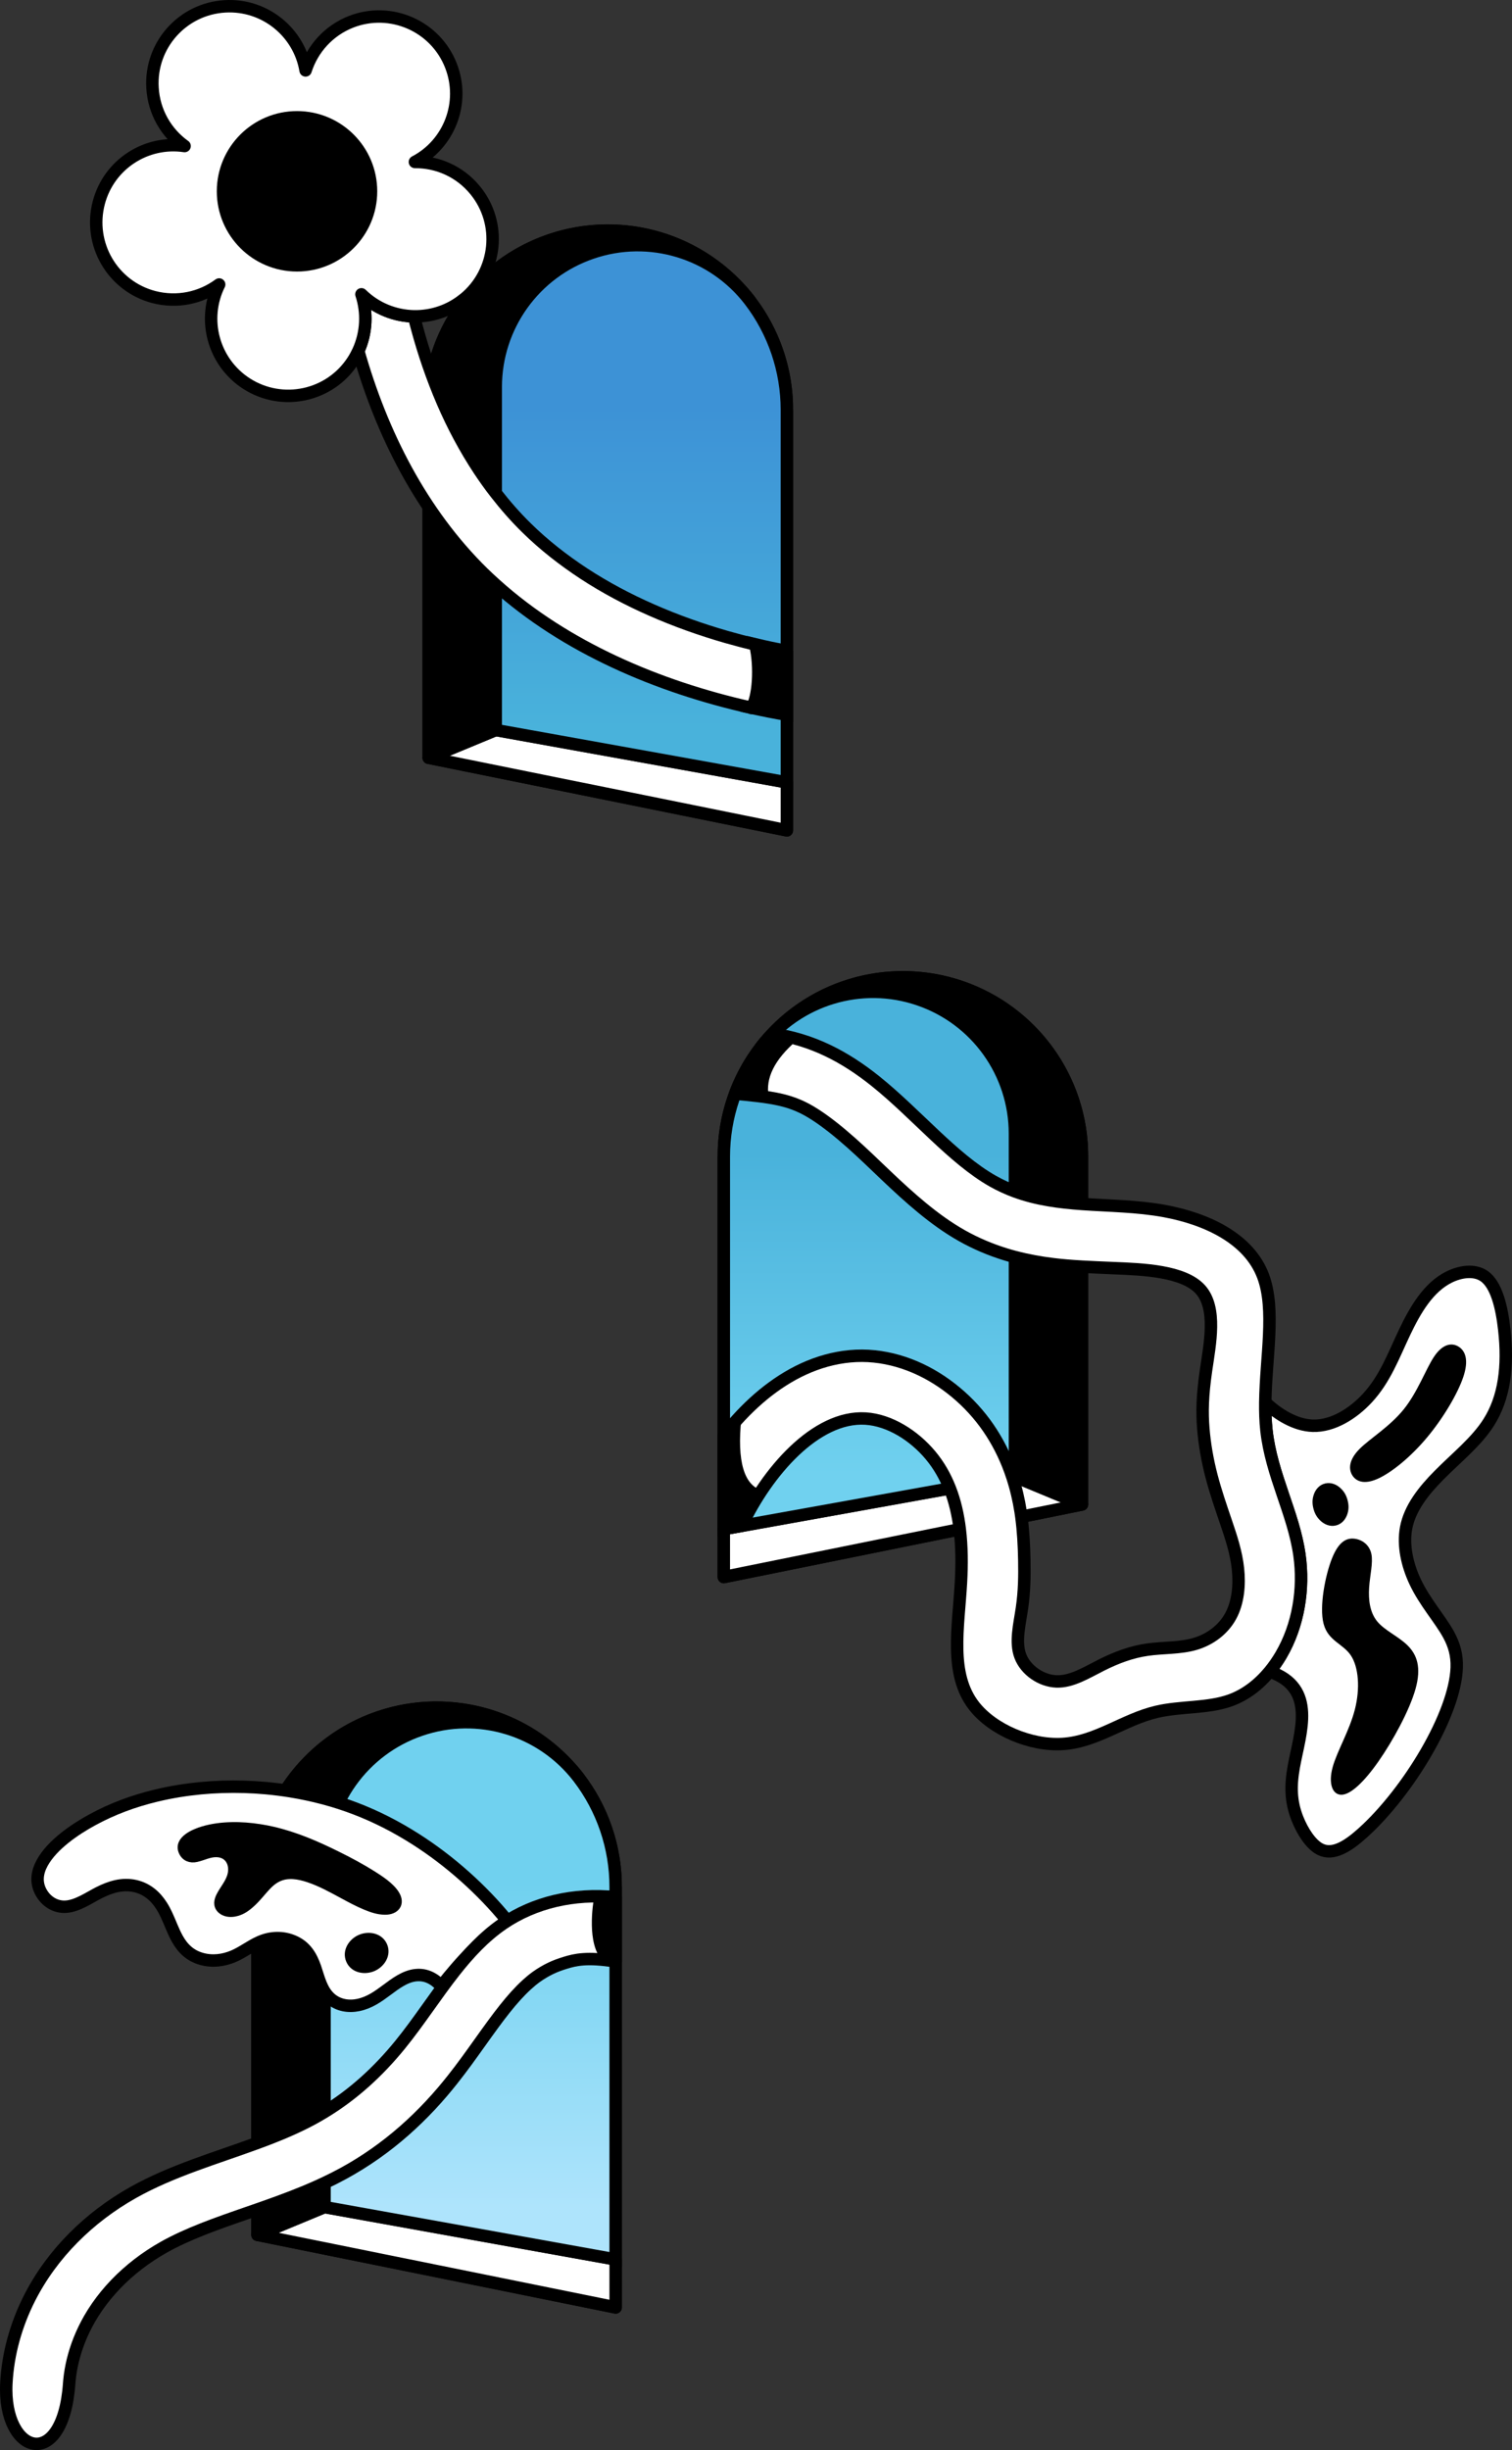 <?xml version="1.0" encoding="UTF-8"?>
<svg id="b" data-name="Layer 2" xmlns="http://www.w3.org/2000/svg" xmlns:xlink="http://www.w3.org/1999/xlink" viewBox="0 0 1215.803 1969.673">
  <rect x="0" y="0" width="1215.803" height="1969.673" fill="#333333" stroke="none"/>
  <defs>
    <style>
      .v, .w, .x, .y, .z, .aa, .ab, .ac {
        stroke-linecap: round;
        stroke-linejoin: round;
      }

      .v, .w, .x, .y, .z, .aa, .ab, .ac, .ad, .ae, .af, .ag {
        stroke: #000;
      }

      .v, .z, .aa, .ad, .ae, .af, .ag {
        stroke-width: 10px;
      }

      .w {
        stroke-width: 7px;
      }

      .x {
        stroke-width: 4px;
      }

      .y {
        stroke-width: 5px;
      }

      .z {
        fill: none;
      }

      .aa {
        fill: #fff;
      }

      .ab {
        stroke-width: 2px;
      }

      .ad {
        fill: url(#o);
      }

      .ad, .ae, .af, .ag {
        stroke-miterlimit: 10;
      }

      .ae {
        fill: url(#u);
      }

      .af {
        fill: url(#h);
      }
    </style>
    <linearGradient id="h" x1="515.681" y1="-162.918" x2="515.681" y2="269" gradientTransform="translate(0 360)" gradientUnits="userSpaceOnUse">
      <stop offset=".3" stop-color="#3d92d6"/>
      <stop offset=".9" stop-color="#49b2db"/>
    </linearGradient>
    <linearGradient id="o" x1="372.89" y1="437.356" x2="372.89" y2="869.275" gradientTransform="translate(1071.966 360) rotate(-180) scale(1 -1)" gradientUnits="userSpaceOnUse">
      <stop offset=".3" stop-color="#49b2db"/>
      <stop offset=".9" stop-color="#70d1ef"/>
    </linearGradient>
    <linearGradient id="u" x1="377.997" y1="1024.515" x2="377.997" y2="1456.434" gradientTransform="translate(0 360)" gradientUnits="userSpaceOnUse">
      <stop offset=".3" stop-color="#70d1ef"/>
      <stop offset=".901" stop-color="#aee4fc"/>
    </linearGradient>
  </defs>
  <g id="c" data-name="window 1">
    <g>
      <g id="d" data-name="outline">
        <path class="z" d="M632.731,329.4c0-79.5-64.5-144-144-144s-144,64.5-144,144v279.8c96,19.5,192,38.9,288,58.4v-338.2Z"/>
      </g>
      <g id="e" data-name="white">
        <polygon class="aa" points="632.731 628.9 632.731 667.5 344.731 609.2 398.531 586.8 632.731 628.9"/>
      </g>
      <g id="f" data-name="black">
        <path class="v" d="M344.731,329.4v279.8c18-7.4,35.9-14.9,53.9-22.3v-275.8c0-48.8,31.1-92.2,77.3-107.9,46.2-15.7,97.3-.2,127,38.4-37.6-48.9-102.1-68.4-160.5-48.6s-97.7,74.7-97.7,136.3h0v.1Z"/>
      </g>
      <g id="g" data-name="inner blue">
        <path class="af" d="M632.731,329.4c0-31.7-10.5-62.6-29.8-87.8-29.7-38.7-80.8-54.2-127-38.4-46.2,15.7-77.3,59.1-77.3,107.9v275.8c78,14,156.1,28.1,234.1,42.1v-299.5h0v-.1Z"/>
      </g>
      <g id="i" data-name="flower">
        <path class="ag" d="M632.731,523.4v51.2c-9.5-1.6-19-3.5-28.5-5.6,5.8-7.4,7.5-33.6,3.2-51,8.4,2,16.9,3.8,25.3,5.4h0Z"/>
        <path class="aa" d="M604.231,569c-75.3-16.8-149.8-48.7-205.6-98.9-3.6-3.2-7.1-6.5-10.5-9.8-49-48.2-81.3-111.8-100-178.1,6.7-14.6,7.3-30.9,2.5-45.5,11.6,11.4,26.9,17.4,42.3,17.7.7,2.9,1.4,5.8,2.2,8.6,5.5,20.5,12.4,40.7,20.8,60.2,8.2,19,18,37.4,29.4,54.7,4.2,6.3,8.5,12.4,13.2,18.4,7.7,9.9,15.9,19.3,24.9,28.1,14,13.8,29.6,25.9,46,36.7,17.3,11.3,35.6,21,54.5,29.3,19.5,8.6,39.8,15.8,60.3,21.7,7.7,2.2,15.4,4.2,23.1,6.1,4.3,17.4,2.6,43.6-3.2,51v-.2h.1Z"/>
        <path class="aa" d="M373.231,240.3c-11.8,9.7-26.1,14.2-40.3,14-15.4-.3-30.7-6.3-42.3-17.7,4.8,14.6,4.2,30.9-2.5,45.5-1.2,2.6-2.6,5.2-4.2,7.7-18.5,28.8-56.9,37.1-85.7,18.6-26.8-17.3-35.9-51.8-22-79.7-14.6,10.8-33.7,15-52.6,10.1-33.1-8.7-52.9-42.6-44.2-75.8,8.1-30.9,38.1-50.2,69-45.6-14.7-10.5-24.7-27.4-25.8-46.9-2-34.2,24.2-63.5,58.4-65.4,31.9-1.8,59.5,20.8,64.7,51.5,5.5-17.3,18.5-32,36.6-39.1,31.9-12.4,67.9,3.4,80.3,35.3,11.6,29.8-1.4,63-29,77.4,18.1-.1,36.1,7.6,48.5,22.8,21.7,26.5,17.7,65.6-8.8,87.3h-.1Z"/>
        <circle cx="238.831" cy="153.8" r="64.5"/>
      </g>
    </g>
  </g>
  <g id="j" data-name="window2">
    <g>
      <g id="k" data-name="outline">
        <path class="z" d="M582.026,929.675c0-79.5,64.5-144,144-144s144,64.5,144,144v279.8c-96,19.5-192,38.9-288,58.4v-338.2Z"/>
      </g>
      <g id="l" data-name="white">
        <polygon class="aa" points="582.026 1229.175 582.026 1267.775 870.026 1209.475 816.226 1187.075 582.026 1229.175"/>
      </g>
      <g id="m" data-name="black">
        <path class="v" d="M870.026,929.675v279.8c-18-7.4-35.9-14.9-53.9-22.3v-275.8c0-48.8-31.1-92.2-77.3-107.9-46.2-15.7-97.3-.2-127,38.4,37.6-48.9,102.1-68.4,160.5-48.6s97.7,74.7,97.7,136.3h0v.1Z"/>
      </g>
      <g id="n" data-name="inner blue">
        <path class="ad" d="M582.026,929.675c0-31.7,10.5-62.6,29.8-87.8,29.7-38.7,80.8-54.2,127-38.4,46.2,15.7,77.3,59.1,77.3,107.9v275.8c-78,14-156.1,28.1-234.1,42.1v-299.5h0v-.1Z"/>
      </g>
    </g>
    <g>
      <g>
        <path class="aa" d="M1196.943,1143.696c-9.94,15.56-25.68,27.96-39.87,42.3-12.26,12.39-23.37,26.25-26.41,42.29-2.66,14.07.89,29.83,7.29,43.37,7.87,16.65,20.07,29.94,26.94,42.59,4.55,8.37,6.77,16.46,6.45,26.29-1.19,37.44-39.11,100.14-75.5,132.91-12.06,10.86-23.95,18.43-34.29,13.18-7.53-3.82-14.24-14.44-18.21-24.38-5.54-13.86-5.76-26.41-3.02-41.74,4.87-27.36,19.16-63.57-19.46-76.72,3.4-4.12,6.47-8.56,9.2-13.2,14.02-23.92,18.69-53.26,14.83-80.51-4.77-33.73-22.59-64.26-26.55-100.24-.8-7.29-1.03-14.8-.94-22.41,10.3,9.77,24.23,18.34,38.24,18.76,16.16.49,32.42-9.87,43.83-22.2,14.35-15.51,21.02-34.13,30.07-53.14,8.46-17.75,18.99-35.84,35.48-44.11,9.27-4.64,20.41-6.18,28.12-1.04,10.31,6.88,14.48,25.72,16.43,43.06,3.33,29.67.15,54.93-12.63,74.94Z"/>
        <path class="ab" d="M1082.267,1217.458c-1.274,3.463-3.936,6.932-8.389,7.951-4.463,1.021-8.478-.907-11.256-3.445-3.02-2.768-4.619-5.826-5.559-9.546-.931-3.73-.956-7.14.425-10.927,1.264-3.461,3.927-6.922,8.389-7.951,4.453-1.019,8.469.917,11.246,3.446,3.032,2.774,4.629,5.825,5.56,9.554.939,3.72.966,7.139-.417,10.917Z"/>
        <path class="ab" d="M1137.263,1357.471c-4.768,17.015-17.928,41.226-29.646,57.985-11.717,16.749-21.991,26.046-28.69,26.38-6.688.334-9.81-8.296-6.375-20.903,3.446-12.616,13.448-29.208,17.839-46.271,4.392-17.073,3.173-34.617-3.332-44.376-6.505-9.759-18.296-11.734-21.795-25.147s1.284-38.277,6.701-51.898c5.428-13.62,11.499-15.988,17.232-15.233,5.733.755,11.128,4.631,12.553,11.471,1.415,6.838-1.15,16.629-1.824,26.703-.663,10.065.565,20.412,6.688,27.901,6.123,7.489,17.13,12.127,24.456,19.347,7.326,7.219,10.962,17.028,6.194,34.042Z"/>
        <path class="x" d="M1174.763,1106.256c-4.29,12.88-15.67,32.32-28.69,47.92-13.01,15.6-27.67,27.35-37.91,32.28s-16.06,3.04-18.91-1.21c-2.84-4.26-2.7-10.88,5.42-19.04,8.13-8.15,24.23-17.83,35.6-31.94,11.37-14.12,18-32.67,24.41-42.33,6.42-9.66,12.61-10.43,17.1-7.65,4.49,2.77,7.28,9.09,2.98,21.97Z"/>
      </g>
      <g>
        <path class="aa" d="M1030.063,1330.586c-2.73,4.64-5.8,9.08-9.2,13.2-8.56,10.36-19.2,18.69-31.52,23.13-18.1,6.54-39.84,4.68-59.22,9.22-26.4,6.18-48.43,24.22-75.76,25.88-25.69,1.56-56.08-11.36-71.09-30.56-20.13-25.76-12.62-62.8-10.58-99.01.83-14.66.76-29.19-.93-43.06-1.4-11.5-3.91-22.54-7.96-32.85-3.77-9.61-8.86-18.58-15.62-26.66-13.21-15.8-32.77-28.24-52.14-29.46-40.19-2.52-79.49,43.31-99.65,86.21l-14.37,2.58v-75.29c3.32-4.19,6.86-8.41,10.56-12.5,8.68-9.6,18.2-18.47,28.65-26.11,10.45-7.64,21.84-14.05,34-18.5,12.16-4.45,25.09-6.95,38.01-6.89,12.91.07,25.82,2.68,37.93,7.27,12.11,4.58,23.43,11.14,33.65,19.09,10.23,7.95,19.37,17.28,27.07,27.68,7.69,10.4,13.94,21.87,18.72,33.89,1.26,3.19,2.42,6.41,3.47,9.66,2.95,9.04,5.12,18.34,6.59,27.77.21,1.35.41,2.71.59,4.07,1.55,11.49,2.14,23.14,2.37,34.61.26,12.82.07,25.42-1.87,38.77-1.94,13.36-5.63,27.46-1.27,38.76,4.36,11.3,16.77,19.8,28.99,20.25,12.23.45,24.27-7.16,36.26-13.19,12-6.02,23.95-10.48,36.74-12.33,12.79-1.85,26.42-1.08,38.53-4.66,12.11-3.58,22.69-11.5,28.62-22.44,5.94-10.95,7.21-24.91,5.81-37.99-1.39-13.08-5.46-25.29-9.62-37.53-4.15-12.23-8.4-24.5-11.66-37.03-3.26-12.52-5.53-25.3-6.57-38.21-1.03-12.92-.84-25.96,2.21-46.9,3.05-20.94,8.96-49.76-4.53-64.79-13.49-15.02-46.37-16.24-69.35-17.17-10.34-.42-18.68-.79-25.9-1.2-8.82-.51-15.97-1.1-23.06-1.96-10.41-1.27-20.7-3.12-30.79-5.78-2.41-.63-4.81-1.3-7.2-2.03-12.37-3.78-24.38-8.85-35.64-15.21-11.27-6.37-21.77-14.02-31.78-22.24-10.01-8.22-19.52-17-28.9-25.92-9.39-8.92-18.65-17.97-28.33-26.56-9.68-8.59-19.79-16.72-28.99-22.62-9.2-5.91-17.5-9.58-28.59-12.05-10.22-2.28-22.81-3.52-35.59-4.68,3.49-9.34,7.94-18.31,13.32-26.78.41-.65.83-1.3,1.26-1.95.85-1.29,1.72-2.57,2.61-3.83.57-.81,1.15-1.62,1.73-2.41.59-.8,1.19-1.59,1.79-2.38.69-.89,1.39-1.78,2.1-2.64,1.08-1.33,2.19-2.63,3.33-3.9.65-.73,1.3-1.44,1.97-2.15.66-.71,1.33-1.4,2.02-2.09,31.83,4.54,57.97,18.25,82.72,38.08,32.34,25.91,62.3,62.27,94.37,80.38,5.87,3.31,11.8,6.01,17.8,8.23,17.55,6.48,35.6,8.8,53.85,10.1,22,1.56,44.3,1.63,66.36,5.69,34.24,6.31,67.9,22.25,79.23,52.17,10.23,27.01,2.26,65.43,1.79,101.66-.09,7.61.14,15.12.94,22.41,3.96,35.98,21.78,66.51,26.55,100.24,3.86,27.25-.81,56.59-14.83,80.51Z"/>
        <path class="y" d="M611.023,1200.356c-5.58,8.58-10.51,17.49-14.63,26.27l-14.37,2.58v-75.29c3.32-4.19,6.86-8.41,10.56-12.5.34-.38.69-.76,1.04-1.13-3.65,34.62,2.15,54.64,17.4,60.07Z"/>
        <path class="y" d="M615.613,881.936c-7.65-1.12-16.02-1.92-24.46-2.69,4.05-10.86,9.42-21.23,16.02-30.88.94-1.38,1.91-2.74,2.9-4.09.52-.7,1.04-1.39,1.57-2.08.07-.1.14-.2.22-.3.34-.45.69-.89,1.04-1.33.2-.25.4-.5.6-.75.15-.19.3-.37.46-.56,1.08-1.33,2.19-2.63,3.33-3.9.65-.73,1.3-1.44,1.97-2.15.66-.71,1.34-1.4,2.02-2.09,6.07.86,11.92,2.05,17.6,3.56-18.34,15.75-26.1,31.5-23.27,47.26Z"/>
      </g>
    </g>
  </g>
  <g id="p" data-name="WINDOW3 - Copy">
    <g>
      <g id="q" data-name="outline">
        <path class="z" d="M495.047,1516.834c0-79.5-64.5-144-144-144s-144,64.5-144,144v279.8c96,19.5,192,38.9,288,58.4v-338.2Z"/>
      </g>
      <g id="r" data-name="white">
        <polygon class="aa" points="495.047 1816.334 495.047 1854.934 207.047 1796.634 260.847 1774.234 495.047 1816.334"/>
      </g>
      <g id="s" data-name="black">
        <path class="v" d="M207.047,1516.834v279.8c18-7.4,35.9-14.9,53.9-22.3v-275.8c0-48.8,31.1-92.2,77.3-107.9,46.2-15.7,97.3-.2,127,38.4-37.6-48.9-102.1-68.4-160.5-48.6s-97.7,74.7-97.7,136.3h0v.1Z"/>
      </g>
      <g id="t" data-name="inner blue">
        <path class="ae" d="M495.047,1516.834c0-31.7-10.5-62.6-29.8-87.8-29.7-38.7-80.8-54.2-127-38.4-46.2,15.7-77.3,59.1-77.3,107.9v275.8c78,14,156.1,28.1,234.1,42.1v-299.5h0v-.1Z"/>
      </g>
    </g>
    <g>
      <g>
        <path class="aa" d="M407.973,1544.191c-20.245,14.003-37.328,32.423-53.156,52.473-5.183-5.615-11.857-9.698-20.51-8.792-8.806.92-16.636,7.022-23.102,11.802-7.148,5.295-13.919,10.255-23.088,12.178-7.775,1.616-16.051.334-22.307-5.086-7.51-6.535-9.517-16.637-12.401-24.983-3.232-9.308-7.817-17.027-17.584-21.165-8.444-3.595-17.723-3.288-26.097.167-.279.111-.557.237-.836.362-7.468,3.26-13.766,8.416-21.29,11.579-8.012,3.358-16.818,4.473-25.373,2.118-9.252-2.536-15.327-8.374-19.799-16.497-3.358-6.103-5.601-12.679-8.569-18.977-1.142-2.452-2.41-4.849-3.873-7.162-4.974-7.831-11.816-13.78-21.193-15.94-10.478-2.41-20.259.794-29.232,5.309-7.58,3.818-17.361,10.757-26.738,11.272-8.708.488-16.163-4.626-20.064-12.066-4.152-7.914-2.856-15.856,1.212-23.255,8.095-14.672,26.418-26.989,40.1-34.457,16.414-8.973,33.357-15.174,51.484-19.549,5.977-1.449,12.052-2.661,18.183-3.664.014,0,.028-.014.042,0,22.99-3.762,46.816-4.445,70.015-2.341,6.618.599,13.195,1.435,19.674,2.48,36.951,6.005,69.221,18.42,100.766,38.526,27.226,17.347,53.142,40.337,73.736,65.668Z"/>
        <path class="w" d="M309.519,1535.79c-5.545-.056-10.366-1.756-15.341-3.79-6.367-2.619-12.373-5.894-18.406-9.154-8.987-4.849-17.835-9.781-27.63-13.042-7.733-2.578-16.901-4.319-24.983-.32-4.751,2.355-8.067,5.894-11.439,9.739-.947,1.087-1.881,2.174-2.829,3.26-2.578,2.968-5.197,5.894-8.235,8.472-3.665,3.121-7.301,5.476-12.22,6.367-3.455.627-7.594.237-10.394-2.341-3.428-3.163-2.48-7.217-.655-10.757,2.633-5.114,6.465-9.447,8.444-15.006,3.358-9.433-.878-19.479-11.704-19.702-5.936-.125-10.84,2.703-16.302,3.915-4.584,1.003-8.694-.418-10.715-4.932-4.18-9.335,9.753-14.923,16.302-16.859,14.212-4.208,30.709-4.013,45.618-1.672,3.455.543,6.827,1.198,10.06,1.937,18.573,4.277,35.488,11.662,52.39,20.064,9.656,4.807,19.131,9.851,28.243,15.633,5.81,3.692,14.212,9.126,18.072,15.438,4.542,7.44-.056,12.847-8.277,12.749Z"/>
        <path class="w" d="M299.683,1581.366c-6.381,2.745-15.02,1.352-18.03-5.699-3.023-7.05,1.923-14.254,8.304-16.985,6.395-2.745,15.02-1.352,18.044,5.699,3.023,7.05-1.923,14.254-8.318,16.985Z"/>
      </g>
      <g>
        <path class="aa" d="M495.047,1525.235v51.62c-22.97-3.74-32.65-1.33-40.55,1.1-4.12,1.27-7.75,2.55-11.84,4.52-3.6,1.74-7.55,4.03-11.25,6.67-2.83,2.03-5.5,4.27-8.07,6.62-2.96,2.73-5.77,5.61-8.47,8.58-3.07,3.39-6.01,6.9-8.85,10.47-3.15,3.95-6.19,7.98-9.18,12.05-7.33,9.96-14.38,20.13-21.69,30.11-3.72,5.08-7.52,10.1-11.43,15.03-2.58,3.25-5.21,6.46-7.9,9.62-3.18,3.72-6.43,7.37-9.77,10.94-6.7,7.16-13.73,14.01-21.11,20.48-7.43,6.53-15.21,12.66-23.31,18.35-8.18,5.75-16.68,11.05-25.46,15.84-5.01,2.74-10.1,5.31-15.27,7.74-2.1.99-4.21,1.96-6.34,2.91-13.67,6.11-27.71,11.34-41.83,16.32-1.89.67-3.79,1.33-5.68,1.99-5.53,1.94-11.06,3.84-16.59,5.77-6.21,2.17-12.42,4.37-18.59,6.67-5.79,2.16-11.56,4.42-17.25,6.83-5.32,2.26-10.59,4.67-15.75,7.28-2.43,1.23-4.84,2.51-7.22,3.85-3.6,2.03-7.13,4.18-10.58,6.46-6.8,4.5-13.28,9.47-19.35,14.9-5.94,5.31-11.48,11.06-16.53,17.21-4.92,6-9.37,12.39-13.24,19.12-3.14,5.48-5.89,11.18-8.21,17.05-2.08,5.28-3.81,10.69-5.16,16.2-1.3,5.34-2.24,10.77-2.76,16.24-.09.87-.16,1.74-.22,2.61-5.08,71.25-53.39,57.25-50.47-.39,1.19-23.62,7.81-47.17,18.61-68.46,18.09-35.68,47.9-65.01,83.2-84.87,31.21-17.56,66.73-27.7,100.11-39.98,15.41-5.66,30.37-11.78,44.24-19.29,3.26-1.77,6.47-3.61,9.61-5.53,23.11-14.09,43.11-32.28,60.88-54.12,15.16-18.63,28.7-39.92,43.85-59.12,11.36-14.39,23.62-27.61,38.15-37.66.3-.22.61-.42.91-.63,24.95-16.92,56.57-24.52,90.36-21.1Z"/>
        <path class="ac" d="M495.047,1525.235v51.62c-3.87-.63-7.35-1.09-10.52-1.4-12.11-13.08-7.48-43.8-6.18-51.02,5.49-.04,11.07.22,16.7.8Z"/>
      </g>
    </g>
  </g>
</svg>